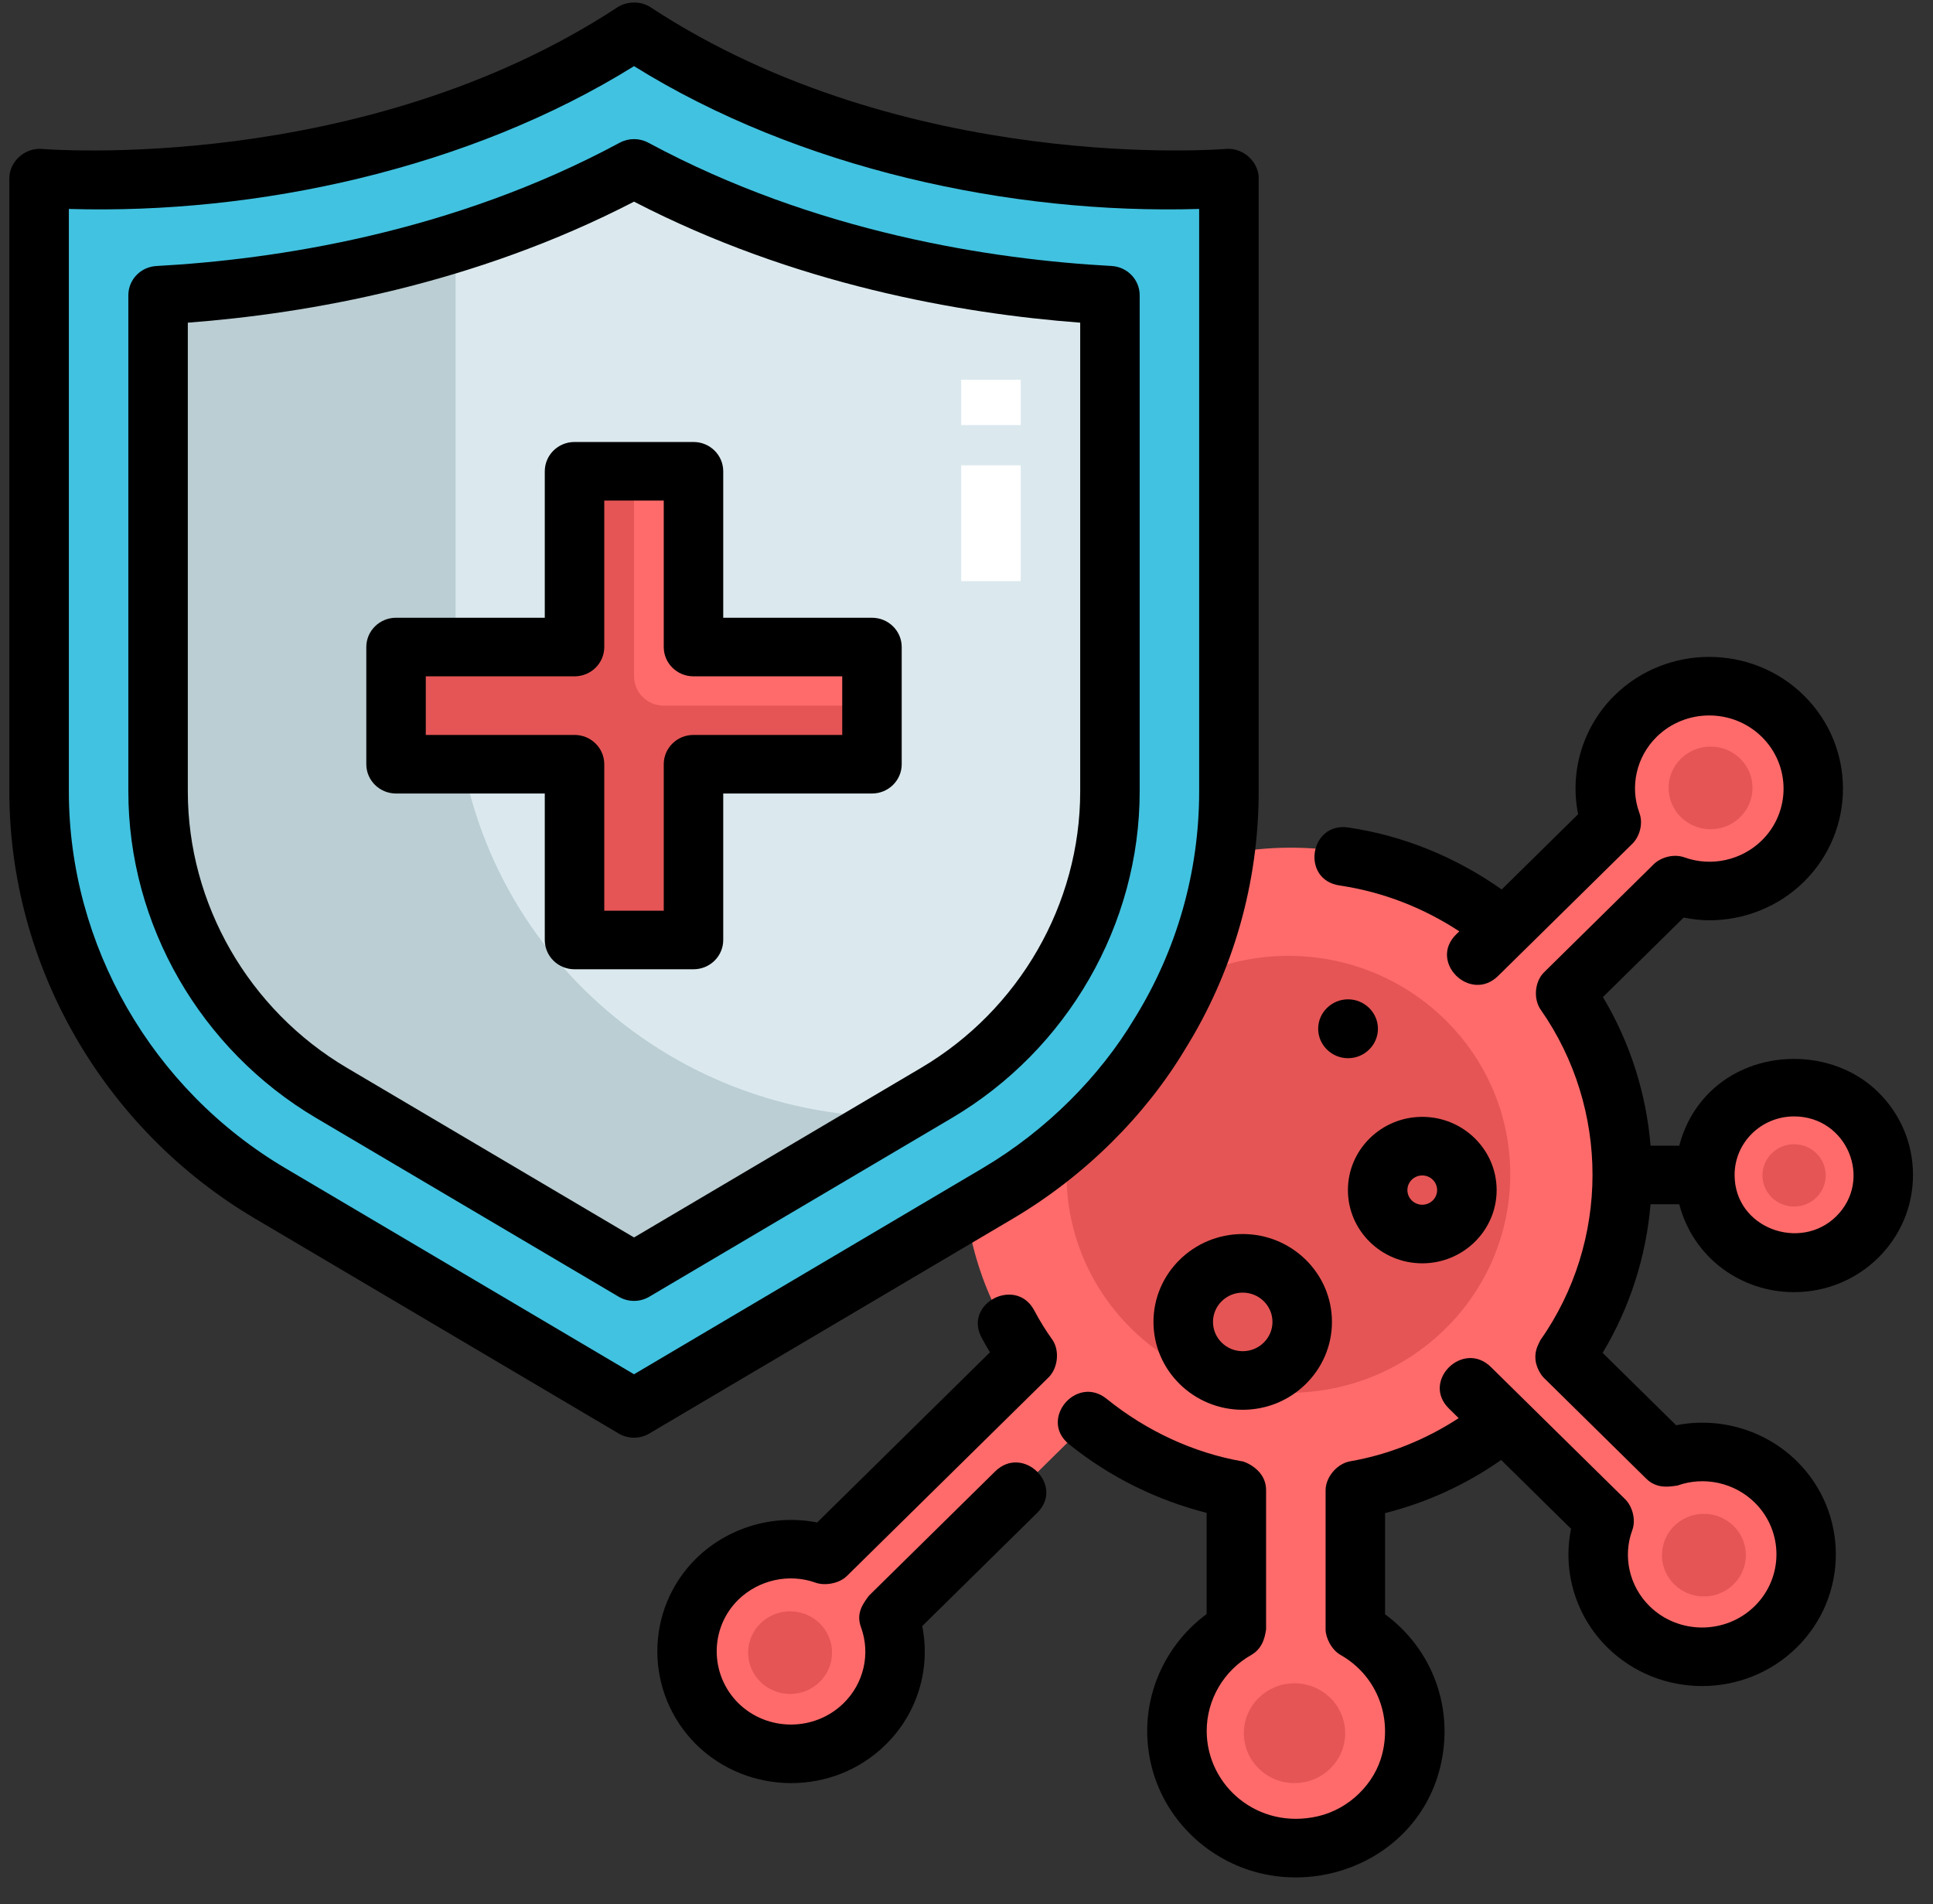 <?xml version="1.0" encoding="UTF-8"?>
<svg xmlns="http://www.w3.org/2000/svg" width="66" height="65" viewBox="0 0 66 65" fill="none">
  <rect x="0" y="0" width="66" height="65" fill="#333333" stroke="none"/>
  <g clip-path="url(#clip0_2333_10854)">
    <path d="M63.45 42.231C62.261 43.401 60.331 43.401 59.143 42.231C58.554 41.651 58.249 40.881 58.249 40.111C58.249 39.341 58.554 38.571 59.143 37.991C60.331 36.821 62.261 36.821 63.45 37.991C64.638 39.161 64.638 41.061 63.45 42.231Z" fill="#FF6B6B"></path>
    <path d="M56.97 49.77L53.267 46.184C54.514 44.409 55.249 42.259 55.249 39.937C55.249 37.723 54.578 35.666 53.436 33.94L57.224 30.21C58.463 30.66 59.915 30.38 60.911 29.4C62.302 28.03 62.302 25.81 60.911 24.45C59.529 23.08 57.275 23.08 55.883 24.45C55.193 25.13 54.847 26.02 54.847 26.91C54.847 27.31 54.919 27.71 55.061 28.09L51.433 31.672C49.467 29.974 46.898 28.937 44.077 28.937C37.907 28.937 32.905 33.862 32.905 39.937C32.905 42.353 33.705 44.58 35.047 46.395L28.238 53.09C27.852 52.95 27.446 52.88 27.04 52.88C26.136 52.88 25.222 53.22 24.531 53.9C23.15 55.26 23.15 57.48 24.531 58.85C25.922 60.21 28.177 60.21 29.558 58.85C30.564 57.87 30.838 56.43 30.391 55.21H30.401L37.149 48.557C38.602 49.69 40.345 50.469 42.254 50.778V55.63C41.035 56.32 40.222 57.61 40.222 59.09C40.222 61.62 42.609 63.6 45.28 62.97C46.712 62.64 47.88 61.51 48.226 60.1C48.307 59.76 48.347 59.42 48.347 59.09C48.347 57.61 47.535 56.32 46.316 55.63V50.715C48.163 50.345 49.84 49.525 51.234 48.38L51.394 48.53L54.817 51.89C54.37 53.12 54.644 54.55 55.64 55.54C57.031 56.9 59.286 56.9 60.667 55.54C62.058 54.17 62.058 51.95 60.667 50.59C59.672 49.6 58.219 49.33 56.97 49.77Z" fill="#FF6B6B"></path>
    <path d="M43.991 47.547C48.174 47.547 51.566 44.208 51.566 40.089C51.566 35.97 48.174 32.631 43.991 32.631C39.808 32.631 36.416 35.97 36.416 40.089C36.416 44.208 39.808 47.547 43.991 47.547Z" fill="#E55555"></path>
    <path d="M41.96 6.079V20.149V24.109V27.019C41.96 29.989 41.127 32.839 39.604 35.289C39.238 35.899 38.832 36.489 38.365 37.039C37.187 38.489 35.744 39.749 34.069 40.739L21.648 48.079L9.226 40.739C4.331 37.849 1.335 32.639 1.335 27.019V6.079C1.335 6.079 12.507 7.079 21.648 1.079C30.788 7.079 41.96 6.079 41.96 6.079Z" fill="#41C2E0"></path>
    <path d="M42.467 47.131C43.589 47.131 44.498 46.236 44.498 45.131C44.498 44.027 43.589 43.131 42.467 43.131C41.345 43.131 40.435 44.027 40.435 45.131C40.435 46.236 41.345 47.131 42.467 47.131Z" fill="#E55555"></path>
    <path d="M48.601 42.131C49.442 42.131 50.124 41.46 50.124 40.631C50.124 39.803 49.442 39.131 48.601 39.131C47.76 39.131 47.078 39.803 47.078 40.631C47.078 41.46 47.76 42.131 48.601 42.131Z" fill="#E55555"></path>
    <path d="M21.648 5.749C19.962 6.659 18.245 7.389 16.569 7.959C16.234 8.079 15.889 8.189 15.554 8.289C11.694 9.489 8.069 9.929 5.397 10.079V27.018C5.397 31.209 7.662 35.148 11.319 37.309L21.648 43.408L30.585 38.129L31.976 37.309C33.744 36.258 35.196 34.798 36.212 33.089C37.298 31.268 37.898 29.178 37.898 27.018V10.079C33.835 9.859 27.589 8.949 21.648 5.749Z" fill="#DBE9EE"></path>
    <path d="M30.585 38.128L21.648 43.408L11.319 37.308C7.645 35.139 5.397 31.23 5.397 27.013V10.078C8.069 9.928 11.694 9.488 15.554 8.288V23.328C15.554 31.502 22.283 38.128 30.585 38.128Z" fill="#BACED3"></path>
    <path d="M29.773 22.088V26.088H23.679V32.088H19.616V26.088H13.523V22.088H19.616V16.088H23.679V22.088H29.773Z" fill="#FF6B6B"></path>
    <path d="M29.773 24.089V25.849H23.495V31.839H19.616V25.849H13.523V21.964H19.616V16.424H21.648V23.089C21.648 23.641 22.102 24.089 22.663 24.089H29.773Z" fill="#E55555"></path>
    <path d="M10.796 38.166L21.124 44.266C21.443 44.455 21.848 44.457 22.169 44.266L32.498 38.166C36.455 35.829 38.913 31.558 38.913 27.019V10.079C38.913 9.548 38.492 9.11 37.953 9.08C33.894 8.86 27.854 7.951 22.135 4.871C21.831 4.708 21.465 4.708 21.161 4.871C15.442 7.952 9.401 8.86 5.342 9.081C4.803 9.11 4.382 9.548 4.382 10.079V27.019C4.382 31.558 6.84 35.829 10.796 38.166ZM6.413 11.015C10.52 10.704 16.182 9.71 21.648 6.884C27.113 9.71 32.775 10.704 36.882 11.015V27.019C36.882 30.859 34.802 34.473 31.453 36.451L21.648 42.243L11.842 36.451C8.493 34.473 6.413 30.859 6.413 27.019V11.015Z" fill="black"></path>
    <path d="M8.703 41.596L21.124 48.936C21.443 49.125 21.848 49.127 22.169 48.936L34.591 41.596C37.066 40.134 39.128 38.051 40.468 35.811C42.108 33.174 42.976 30.134 42.976 27.019C42.976 26.812 42.976 6.079 42.976 6.079C42.976 5.549 42.475 5.041 41.869 5.083C41.761 5.093 30.93 5.971 22.211 0.247C21.845 0.006 21.366 0.062 21.085 0.247C12.364 5.971 1.535 5.094 1.426 5.083C0.819 5.041 0.319 5.541 0.319 6.079V27.019C0.319 32.957 3.532 38.543 8.703 41.596ZM2.351 7.133C8.771 7.325 16.012 5.764 21.648 2.258C27.26 5.749 34.491 7.326 40.944 7.133C40.944 7.772 40.944 28.35 40.944 27.019C40.944 29.766 40.181 32.445 38.728 34.781C37.565 36.722 35.752 38.578 33.545 39.881L21.648 46.913L9.748 39.881C5.185 37.187 2.351 32.258 2.351 27.019V7.133Z" fill="black"></path>
    <path d="M13.523 27.088H18.601V32.088C18.601 32.64 19.055 33.088 19.616 33.088H23.679C24.24 33.088 24.694 32.64 24.694 32.088V27.088H29.773C30.334 27.088 30.788 26.64 30.788 26.088V22.088C30.788 21.536 30.334 21.088 29.773 21.088H24.694V16.088C24.694 15.536 24.24 15.088 23.679 15.088H19.616C19.055 15.088 18.601 15.536 18.601 16.088V21.088H13.523C12.961 21.088 12.507 21.536 12.507 22.088V26.088C12.507 26.64 12.961 27.088 13.523 27.088ZM14.538 23.088H19.616C20.178 23.088 20.632 22.64 20.632 22.088V17.088H22.663V22.088C22.663 22.64 23.117 23.088 23.679 23.088H28.757V25.088H23.679C23.117 25.088 22.663 25.536 22.663 26.088V31.088H20.632V26.088C20.632 25.536 20.178 25.088 19.616 25.088H14.538V23.088Z" fill="black"></path>
    <path d="M45.741 30.228C47.213 30.445 48.601 30.989 49.826 31.793L49.717 31.9C48.767 32.836 50.204 34.25 51.153 33.314L52.151 32.331C52.155 32.328 52.159 32.327 52.162 32.323C52.163 32.321 52.164 32.319 52.165 32.318L55.742 28.796C55.958 28.583 56.122 28.143 55.974 27.747C55.643 26.852 55.874 25.834 56.563 25.155C57.553 24.181 59.164 24.179 60.155 25.155C61.145 26.13 61.145 27.716 60.155 28.69C59.464 29.369 58.431 29.596 57.521 29.271C57.131 29.129 56.665 29.275 56.418 29.549L52.721 33.19C52.39 33.516 52.357 34.112 52.603 34.464C54.97 37.845 54.965 42.384 52.589 45.758C52.546 45.872 52.397 46.07 52.426 46.406C52.447 46.664 52.605 46.93 52.707 47.029L56.212 50.48C56.571 50.833 57.002 50.752 57.278 50.711C58.187 50.386 59.221 50.613 59.912 51.292C60.902 52.267 60.902 53.853 59.912 54.828C58.923 55.801 57.311 55.803 56.321 54.828C55.631 54.149 55.401 53.131 55.732 52.236C55.871 51.86 55.719 51.407 55.496 51.186L50.906 46.667C49.956 45.731 48.521 47.146 49.47 48.081L49.805 48.411C48.679 49.146 47.421 49.655 46.103 49.884C45.636 49.965 45.261 50.442 45.261 50.868V55.628C45.261 55.896 45.455 56.315 45.772 56.495C46.957 57.166 47.529 58.518 47.198 59.862C46.944 60.893 46.065 61.752 45.011 61.999C42.944 62.483 41.201 60.949 41.201 59.089C41.201 58.021 41.784 57.027 42.722 56.496C43.178 56.239 43.203 55.729 43.229 55.629V50.869C43.229 50.069 42.301 49.838 42.404 49.885C40.743 49.589 39.148 48.852 37.789 47.755C36.754 46.914 35.46 48.461 36.501 49.301C37.894 50.427 39.507 51.213 41.198 51.645V55.099C39.936 56.033 39.17 57.512 39.17 59.089C39.17 60.629 39.874 62.059 41.1 63.014C43.959 65.239 48.307 63.85 49.172 60.334C49.668 58.322 48.912 56.299 47.291 55.106V51.652C48.709 51.297 50.051 50.684 51.255 49.839L53.642 52.189C53.345 53.639 53.799 55.173 54.884 56.241C56.669 57.999 59.57 57.991 61.347 56.241C63.128 54.487 63.128 51.632 61.347 49.877C60.261 48.809 58.701 48.361 57.23 48.654L54.72 46.183C55.661 44.616 56.206 42.877 56.356 41.11H57.336C57.818 42.948 59.455 44.11 61.255 44.11C63.499 44.11 65.317 42.321 65.317 40.11C65.317 39.042 64.895 38.037 64.127 37.281C62.593 35.77 59.916 35.77 58.382 37.281C57.861 37.793 57.515 38.426 57.336 39.11H56.357C56.21 37.344 55.668 35.606 54.73 34.037L57.487 31.323C57.778 31.38 58.071 31.416 58.364 31.416C59.551 31.416 60.721 30.958 61.59 30.104C63.371 28.35 63.371 25.495 61.59 23.74C59.808 21.986 56.908 21.986 55.126 23.74C54.042 24.809 53.587 26.343 53.884 27.794L51.274 30.364C49.723 29.271 47.942 28.529 46.038 28.249C44.72 28.048 44.404 30.032 45.741 30.228ZM61.257 38.111C63.064 38.111 63.964 40.273 62.693 41.525C61.471 42.728 59.231 41.934 59.226 40.117C59.226 40.115 59.227 40.113 59.227 40.11C59.227 40.107 59.226 40.106 59.226 40.103C59.229 38.997 60.14 38.111 61.257 38.111Z" fill="black"></path>
    <path d="M35.921 45.718C35.709 45.424 35.51 45.103 35.314 44.735C34.691 43.562 32.89 44.492 33.515 45.663C33.608 45.839 33.705 46.002 33.801 46.163L27.901 51.973C26.434 51.681 24.873 52.127 23.776 53.194C22 54.942 21.999 57.796 23.779 59.56C25.555 61.298 28.454 61.315 30.236 59.561C31.324 58.499 31.783 56.966 31.488 55.51L35.414 51.644C36.365 50.708 34.928 49.295 33.978 50.23L29.668 54.473C29.456 54.757 29.224 55.077 29.398 55.55C29.728 56.45 29.496 57.467 28.802 58.143C27.815 59.113 26.202 59.113 25.214 58.145C24.225 57.166 24.224 55.578 25.207 54.611C25.906 53.93 26.944 53.702 27.851 54.029C28.132 54.131 28.632 54.08 28.921 53.795L35.799 47.023C36.134 46.693 36.185 46.082 35.921 45.718Z" fill="black"></path>
    <path d="M46.028 34.114C45.466 34.114 45.007 34.567 45.007 35.119C45.007 35.671 45.466 36.124 46.028 36.124C46.589 36.124 47.048 35.671 47.048 35.119C47.048 34.567 46.589 34.114 46.028 34.114Z" fill="black"></path>
    <path d="M39.384 45.126C39.384 46.779 40.751 48.126 42.431 48.126C44.111 48.126 45.478 46.779 45.478 45.126C45.478 43.471 44.111 42.126 42.431 42.126C40.751 42.126 39.384 43.471 39.384 45.126ZM43.447 45.126C43.447 45.676 42.992 46.126 42.431 46.126C41.87 46.126 41.416 45.676 41.416 45.126C41.416 44.575 41.87 44.126 42.431 44.126C42.992 44.126 43.447 44.574 43.447 45.126Z" fill="black"></path>
    <path d="M48.562 43.126C49.962 43.126 51.101 42.004 51.101 40.626C51.101 39.248 49.962 38.126 48.562 38.126C47.161 38.126 46.023 39.248 46.023 40.626C46.023 42.004 47.161 43.126 48.562 43.126ZM48.562 40.126C48.841 40.126 49.069 40.349 49.069 40.626C49.069 40.901 48.841 41.126 48.562 41.126C48.282 41.126 48.054 40.901 48.054 40.626C48.054 40.349 48.282 40.126 48.562 40.126Z" fill="black"></path>
    <path d="M32.819 15.885H34.851V19.838H32.819V15.885Z" fill="white"></path>
    <path d="M32.819 12.963H34.851V14.51H32.819V12.963Z" fill="white"></path>
    <path d="M44.199 60.869C45.155 60.869 45.929 60.107 45.929 59.166C45.929 58.226 45.155 57.463 44.199 57.463C43.244 57.463 42.47 58.226 42.47 59.166C42.47 60.107 43.244 60.869 44.199 60.869Z" fill="#E55555"></path>
    <path d="M26.977 57.826C27.767 57.826 28.409 57.195 28.409 56.416C28.409 55.638 27.767 55.006 26.977 55.006C26.186 55.006 25.544 55.638 25.544 56.416C25.544 57.195 26.186 57.826 26.977 57.826Z" fill="#E55555"></path>
    <path d="M58.178 54.498C58.968 54.498 59.61 53.867 59.61 53.088C59.61 52.309 58.968 51.678 58.178 51.678C57.387 51.678 56.746 52.309 56.746 53.088C56.746 53.867 57.387 54.498 58.178 54.498Z" fill="#E55555"></path>
    <path d="M58.405 28.307C59.196 28.307 59.837 27.675 59.837 26.897C59.837 26.118 59.196 25.487 58.405 25.487C57.614 25.487 56.973 26.118 56.973 26.897C56.973 27.675 57.614 28.307 58.405 28.307Z" fill="#E55555"></path>
    <path d="M61.257 41.187C61.853 41.187 62.337 40.711 62.337 40.124C62.337 39.537 61.853 39.061 61.257 39.061C60.661 39.061 60.177 39.537 60.177 40.124C60.177 40.711 60.661 41.187 61.257 41.187Z" fill="#E55555"></path>
  </g>
  <defs>
    <clipPath id="clip0_2333_10854">
      <rect width="65" height="64" fill="white" transform="translate(0.319 0.088)"></rect>
    </clipPath>
  </defs>
</svg>
